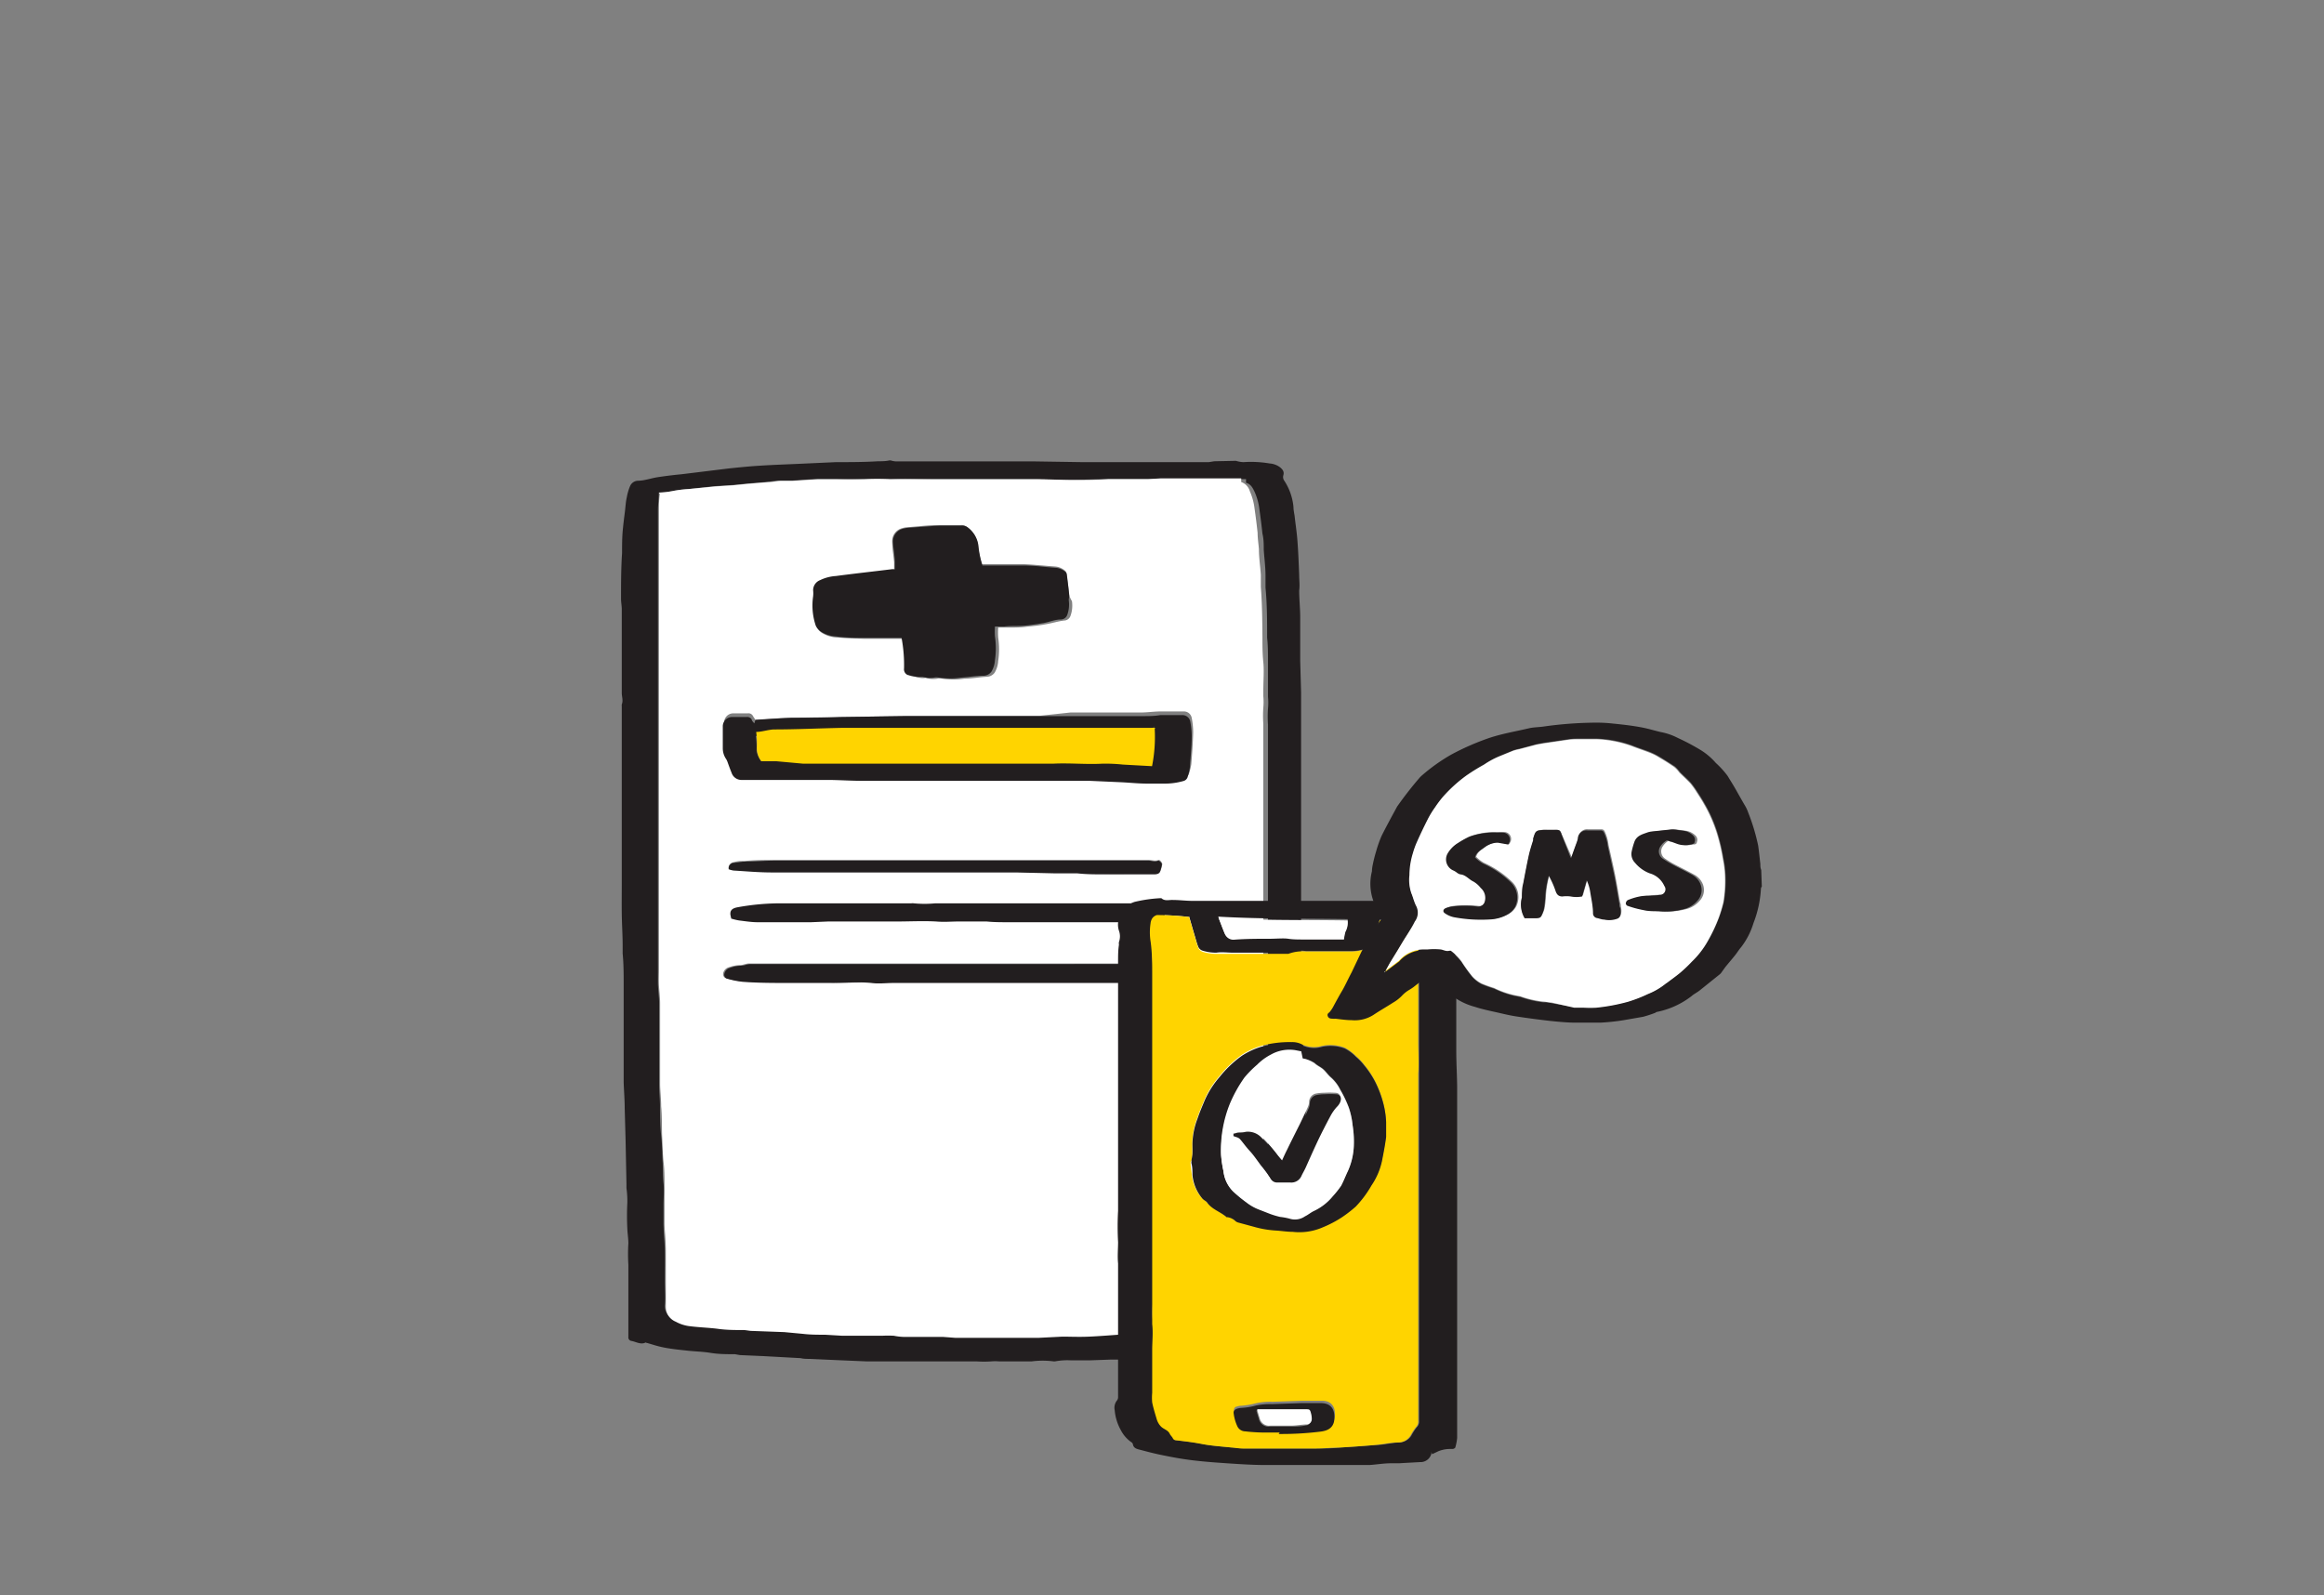 <svg xmlns="http://www.w3.org/2000/svg" viewBox="0 0 158.74 108.96"><rect x="0" y="0" width="158.74" height="108.96" fill="#808080" stroke="none"/><defs><style>.cls-1{fill:none;}.cls-2{fill:#221e1f;}.cls-3{fill:#fff;}.cls-4{fill:#ffd400;}</style></defs><g id="圖層_2" data-name="圖層 2"><g id="圖層_1-2" data-name="圖層 1"><rect class="cls-1" width="158.74" height="108.96"/><path class="cls-2" d="M84.42,31.48a1.89,1.89,0,0,0,.52.09,7.57,7.57,0,0,1,1.78.09,1.34,1.34,0,0,1,.71.26c.18.15.3.3.23.54a.43.43,0,0,0,.07.39,3.92,3.92,0,0,1,.62,1.78c0,.21.05.42.08.63.06.56.15,1.12.19,1.68.06.78.09,1.57.12,2.35,0,.35.05.7,0,1.05,0,.61.07,1.22.07,1.83s0,1.21,0,1.82c0,.38,0,.77,0,1.15l.06,2.14c0,.64,0,1.29,0,1.94s0,1.35,0,2c0,.46,0,.91,0,1.36s0,.64,0,.95,0,.73,0,1.09v1.77c0,.41,0,.81,0,1.22,0,.68,0,1.36,0,2s0,1.09,0,1.63c0,.22,0,.44,0,.66s0,.64,0,1,0,.57,0,.86,0,.29,0,.44l0,2.18c0,.34,0,.67,0,1s0,.94,0,1.4,0,.94,0,1.41L89.18,73c0,.81,0,1.62,0,2.42,0,1,0,1.9,0,2.84,0,.56,0,1.12.05,1.68,0,.27,0,.55,0,.83s0,.57,0,.85c0,.74,0,1.48,0,2.22,0,.56,0,1.11,0,1.67,0,.3,0,.6,0,.89,0,.6.06,1.2,0,1.79a8.51,8.51,0,0,1-.19,2.19c-.08.22-.09.45-.17.67a.74.74,0,0,1-.51.49,2.83,2.83,0,0,1-.92.09,4,4,0,0,0-1,.07l-.73.09c-.55.09-1.1.18-1.66.25-.36.05-.73.07-1.09.11l-.75.1-1.58.23c-.62.09-1.24.18-1.87.25-.33,0-.68,0-1,0s-.83.1-1.25.15c-.23,0-.46,0-.7,0l-1.4.05c-.41,0-.83,0-1.24,0a4.58,4.58,0,0,0-1.11.07h-.09a5.79,5.79,0,0,0-1.5,0c-.39,0-.78,0-1.17,0H68.24a3.17,3.17,0,0,0-.53,0,7.36,7.36,0,0,1-1,0c-.31,0-.63,0-1,0l-1.25,0-2.59,0-1.31,0-1.37,0-1.89-.08-2-.09c-.21,0-.41,0-.61-.05l-2.55-.14-1.6-.07-.34-.06c-.55,0-1.11,0-1.66-.09s-1-.09-1.56-.15-1.07-.11-1.59-.21-.8-.21-1.2-.32c-.05,0-.11-.06-.15,0-.33.11-.62-.09-.93-.14a.24.24,0,0,1-.19-.26c0-.17,0-.34,0-.51,0-.37,0-.75,0-1.12l0-1.56c0-.58,0-1.16,0-1.75a11.85,11.85,0,0,1,0-1.46c0-.34-.06-.68-.07-1a17.61,17.61,0,0,1,0-1.78,6.58,6.58,0,0,0-.06-1c0-.1,0-.19,0-.28l-.06-3-.06-2.17c0-.58-.05-1.17-.07-1.76,0-.37,0-.74,0-1.11s0-.82,0-1.24c0-.62,0-1.25,0-1.88s0-1,0-1.44,0-.66,0-1c0-.71,0-1.43-.07-2.14,0-.18,0-.36,0-.54,0-.72-.05-1.43-.06-2.14s0-1.39,0-2.08c0-.92,0-1.83,0-2.75,0-.57,0-1.14,0-1.71V54.72c0-.31,0-.62,0-.93,0-.51,0-1,0-1.52s0-1.13,0-1.7,0-1,0-1.5c0-.27,0-.55,0-.82a.57.57,0,0,1,0-.13c.11-.26,0-.52,0-.79,0-.72,0-1.45,0-2.17,0-.28,0-.57,0-.86,0-.89,0-1.78,0-2.68,0-.23-.05-.47-.05-.7,0-1.05,0-2.09.07-3.14,0-.53,0-1.06.05-1.58s.09-.81.14-1.21.06-.7.13-1a3.58,3.58,0,0,1,.23-.79.61.61,0,0,1,.52-.36c.46,0,.9-.17,1.35-.24s1.08-.15,1.62-.2L49.79,32c.67-.07,1.35-.14,2-.18.89-.06,1.79-.09,2.68-.13l2.63-.12c1,0,1.92,0,2.88-.06.26,0,.52,0,.78-.06h.07a1.53,1.53,0,0,0,.36.07h2.94c.4,0,.8,0,1.21,0h5.31l3.26.05q1.26,0,2.52,0l2,0,2.14,0,2,0,.37-.06ZM45,33.65c0,.39-.05.75-.06,1.11,0,.94,0,1.89,0,2.83,0,.68,0,1.36,0,2s0,1.58,0,2.37c0,.59,0,1.17,0,1.76s0,1.28,0,1.93,0,1.21,0,1.82c0,.45,0,.89,0,1.34,0,.66,0,1.33,0,2s0,1.12,0,1.68,0,1.33,0,2,0,1.26,0,1.88,0,1.12,0,1.68c0,.18,0,.36,0,.54,0,.33,0,.66,0,1,0,.62,0,1.24,0,1.86s0,1,0,1.56,0,1.29,0,1.94c0,.41,0,.82,0,1.23s0,.67,0,1,.07.85.08,1.27c0,.64,0,1.28,0,1.91,0,1.22,0,2.43,0,3.65,0,.49.05,1,.06,1.46,0,.7,0,1.4.08,2.1s.07,1.17.1,1.75,0,1,.06,1.5,0,1,0,1.47,0,.83,0,1.24c0,.6.07,1.19.09,1.79s0,1.43,0,2.14.06,1.16,0,1.73a1.07,1.07,0,0,0,.68,1,2.59,2.59,0,0,0,.9.3c.65.09,1.31.15,2,.19s1.17,0,1.76.08c.19,0,.38,0,.57.06l2.19.08,1.28.07,1.51.06,1.19.07c.15,0,.3,0,.45,0h2.63a7.24,7.24,0,0,1,.81,0,4,4,0,0,0,.85.08c.5,0,1,0,1.53,0h1l.79.06c.19,0,.39,0,.58,0l3,0,.73,0c.48,0,.95,0,1.43,0l1.59-.08c.6,0,1.21,0,1.81,0s1.43-.09,2.14-.14q.72,0,1.44-.12c.55,0,1.1-.09,1.65-.16s1.07-.14,1.61-.21l1.81-.23L85,90.27c.4-.06.8-.13,1.2-.18s.33,0,.34-.35c0-.91.06-1.82.07-2.73s0-1.75,0-2.62a17.39,17.39,0,0,1,0-1.91,4.45,4.45,0,0,0,0-.73c0-.53,0-1.06,0-1.59s0-.86,0-1.3c0-.6,0-1.21,0-1.81,0-.78,0-1.56,0-2.33,0-.27-.06-.53,0-.79,0-.72,0-1.44,0-2.16s0-1.6,0-2.4c0-.61,0-1.23,0-1.84,0-1,0-1.92,0-2.89s0-2.13,0-3.19c0-.48,0-1,0-1.42,0-.87,0-1.74,0-2.61,0-.5,0-1,0-1.5s0-.81,0-1.21,0-1.05,0-1.57,0-1.26,0-1.89v-1c0-.25,0-.5,0-.75a8.09,8.09,0,0,1,0-1.1,4.28,4.28,0,0,0,0-.8c0-.1,0-.21,0-.32,0-.65,0-1.3,0-2s0-1.15-.06-1.72c0-1.14,0-2.28-.11-3.42,0-.27,0-.55,0-.83,0-.58-.08-1.17-.12-1.75,0-.37,0-.74-.09-1.11q-.09-.84-.21-1.68a4.1,4.1,0,0,0-.32-1.16c-.14-.3-.27-.54-.59-.63,0-.07,0-.14,0-.25l-.85,0c-.58,0-1.17,0-1.75,0l-1.81,0H79.25c-.28,0-.57,0-.86,0-.9,0-1.81,0-2.71,0s-1.61.05-2.41.05-1.61,0-2.42-.05H68.93l-1.57,0-1.31,0-1.76,0h-.47c-1,0-2-.07-3,0-.61,0-1.23,0-1.85,0a14,14,0,0,1-1.83,0c-.44,0-.89,0-1.33,0s-1.15.07-1.72.1c-.28,0-.56,0-.83,0s-.57.06-.86.09l-1.33.11-1,.1-1.24.08L47,33.41a7.87,7.87,0,0,0-1.1.14,5.63,5.63,0,0,1-.92.1"/><path class="cls-3" d="M45,33.65a5.51,5.51,0,0,0,.92-.1,8.07,8.07,0,0,1,1.1-.14l1.84-.18,1.24-.08,1-.1,1.33-.11c.29,0,.57-.07.86-.09l.83,0,1.72-.11c.44,0,.89,0,1.33,0,.61,0,1.23,0,1.83,0a16.37,16.37,0,0,1,1.85,0c1,0,2,0,3,0h.48l1.75,0,1.31,0,1.57,0h1.92c.81,0,1.61.05,2.42.05s1.6,0,2.41-.06h2.71l.86-.05h1.09l1.81,0,1.75,0,.85,0c0,.11,0,.18,0,.25a.93.93,0,0,1,.59.63,4.07,4.07,0,0,1,.32,1.17c.08.55.15,1.11.21,1.67,0,.37.06.74.09,1.11,0,.58.09,1.17.13,1.75,0,.28,0,.56,0,.83.09,1.14.1,2.28.11,3.42,0,.57,0,1.14.06,1.72s0,1.3,0,2c0,.11,0,.22,0,.32a4.28,4.28,0,0,1,0,.8,8.09,8.09,0,0,0,0,1.1c0,.25,0,.5,0,.76v1c0,.63,0,1.26,0,1.89s0,1,0,1.57,0,.8,0,1.21,0,1,0,1.5c0,.87,0,1.74,0,2.61,0,.47,0,.95,0,1.42,0,1.06,0,2.13,0,3.19s0,1.93,0,2.89c0,.61,0,1.23,0,1.84,0,.8,0,1.6,0,2.4s.06,1.44,0,2.16c0,.26,0,.52,0,.79,0,.77,0,1.55,0,2.33,0,.6,0,1.21,0,1.81,0,.44,0,.87,0,1.3s0,1.06,0,1.59a4.45,4.45,0,0,1,0,.73,17.39,17.39,0,0,0,0,1.91c0,.87,0,1.75,0,2.62s-.05,1.82-.08,2.73c0,.32,0,.31-.34.35s-.8.12-1.2.18l-1.65.22-1.81.23c-.54.07-1.07.15-1.61.21s-1.1.11-1.65.16-1,.09-1.44.12c-.71.05-1.43.11-2.14.14s-1.21,0-1.81,0l-1.59.08c-.48,0-1,0-1.43,0l-.73,0-3,0c-.19,0-.39,0-.58,0l-.79-.06h-1c-.51,0-1,0-1.53,0a4,4,0,0,1-.85-.08,7.3,7.3,0,0,0-.81,0H58c-.15,0-.3,0-.45,0l-1.19-.07c-.51,0-1,0-1.51-.06L53.57,91l-2.19-.08c-.19,0-.38-.05-.57-.06-.59,0-1.17,0-1.75-.08s-1.32-.1-2-.19a2.59,2.59,0,0,1-.9-.3,1.08,1.08,0,0,1-.68-1c0-.57,0-1.15,0-1.73s0-1.43,0-2.14-.07-1.19-.09-1.79c0-.41,0-.82,0-1.23s0-1,0-1.48,0-1-.06-1.5-.07-1.16-.1-1.75,0-1.4-.07-2.1c0-.49-.06-1-.07-1.46,0-1.22,0-2.43,0-3.65,0-.63,0-1.27,0-1.91,0-.42-.06-.85-.08-1.27s0-.67,0-1,0-.82,0-1.23c0-.65,0-1.3,0-1.94s0-1,0-1.56,0-1.24,0-1.86c0-.33,0-.66,0-1,0-.17,0-.35,0-.54,0-.56,0-1.12,0-1.68s0-1.25,0-1.88,0-1.33,0-2,0-1.12,0-1.68,0-1.33,0-2c0-.45,0-.89,0-1.34,0-.61,0-1.22,0-1.82s0-1.29,0-1.93,0-1.17,0-1.76c0-.79,0-1.58,0-2.37s0-1.36,0-2c0-.94,0-1.89,0-2.83,0-.36,0-.72.06-1.11m16.16,5.24-.18,0c-1.29.16-2.57.3-3.86.47a2.88,2.88,0,0,0-1.07.28.74.74,0,0,0-.48.69,2,2,0,0,1,0,.42,4.31,4.31,0,0,0,.18,2,1,1,0,0,0,.28.36,2.11,2.11,0,0,0,1.12.34c.61.06,1.23.07,1.85.09l1.58,0,.44,0h.72a10.73,10.73,0,0,1,.16,2.1.42.42,0,0,0,.25.44c.21,0,.43.1.65.13s.25,0,.37,0a1.71,1.71,0,0,0,.78.05.71.71,0,0,1,.32,0,5.23,5.23,0,0,0,1.53,0c.52,0,1-.1,1.56-.13a.68.68,0,0,0,.51-.28,1.73,1.73,0,0,0,.24-.79,5.44,5.44,0,0,0,0-1.61,5.14,5.14,0,0,1,0-.68c.23,0,.43,0,.63,0,.47,0,.94,0,1.4-.07a11.27,11.27,0,0,0,1.3-.17c.39-.07.77-.19,1.17-.24a.47.47,0,0,0,.44-.32,2.08,2.08,0,0,0,.1-1A3,3,0,0,1,73,40.6c0-.48-.11-1-.17-1.45a.23.23,0,0,0-.08-.16,1.17,1.17,0,0,0-.67-.29c-.72-.05-1.45-.13-2.17-.16-.5,0-1,0-1.5,0l-1.34,0a6.31,6.31,0,0,1-.27-1.26A1.82,1.82,0,0,0,66.06,36a.63.63,0,0,0-.45-.13c-.5,0-1,0-1.5,0-.73,0-1.45.1-2.18.15a1.63,1.63,0,0,0-.37.08.9.9,0,0,0-.62.87c0,.48.09,1,.13,1.43,0,.15,0,.29,0,.45M51.6,49.17c-.06-.09-.12-.17-.17-.26a.34.34,0,0,0-.35-.18l-1,0a.63.63,0,0,0-.62.67c0,.49,0,1,0,1.47a1.29,1.29,0,0,0,.24.75,1.56,1.56,0,0,1,.11.26c.08.22.16.44.25.66a.71.71,0,0,0,.67.49c.33,0,.65,0,1,0,.14,0,.29,0,.44,0l1.91,0h2.7c.73,0,1.47.06,2.2.06,1.35,0,2.7,0,4,0,1.18,0,2.35,0,3.53,0,1,0,2,0,3,0,.62,0,1.23,0,1.84,0s1.31,0,2,0c.39,0,.78,0,1.16,0l2.24.1c.56,0,1.13.07,1.7.09.38,0,.76,0,1.14,0a4.56,4.56,0,0,0,1.32-.17.41.41,0,0,0,.32-.31,4.2,4.2,0,0,0,.14-.59c.06-.72.11-1.44.13-2.17a5.31,5.31,0,0,0-.1-1,.54.54,0,0,0-.54-.44H79.27c-.4,0-.81.06-1.21.07-.56,0-1.12,0-1.67,0H73.14L71,48.9H69.11c-.41,0-.83,0-1.24,0-.89,0-1.77,0-2.66,0-1.09,0-2.18,0-3.27,0L57.37,49c-1.09,0-2.18,0-3.28.05-.82,0-1.64.09-2.49.14m29,17.68c0-.16,0-.28,0-.36s.16-.27,0-.38c0-.23-.14-.24-.3-.25s-.59,0-.89-.06l-1.73,0c-.29,0-.58,0-.86,0l-1.72,0H72.75l-3.36,0c-.7,0-1.4,0-2.1,0l-2.63,0H63l-.44,0-1.22,0c-.55,0-1.11,0-1.66,0l-1.39,0-1.12,0-1.18,0c-.34,0-.68,0-1,0h-1c-.52,0-1,0-1.56,0s-.86,0-1.28,0c-.2,0-.4.11-.6.11a2.31,2.31,0,0,0-.74.14.54.54,0,0,0-.42.45.29.29,0,0,0,.14.28,6.08,6.08,0,0,0,1.11.23c1.07.08,2.14.06,3.21.08h.54l1.24,0c.34,0,.68-.06,1,0,.94.06,1.87,0,2.81,0,.5,0,1,0,1.5,0,.89,0,1.77,0,2.66,0,.3,0,.6,0,.89,0,1,0,2,0,3.05,0,.39,0,.79,0,1.18,0s1,0,1.5,0c.29,0,.57,0,.86,0s.62,0,.92,0,.83-.06,1.24,0c.57,0,1.13,0,1.69,0l3.16,0c.57,0,1.15,0,1.72,0a.74.74,0,0,0,.67-.3M49.94,62.67a4.27,4.27,0,0,0,.54.13c.42.05.85.08,1.27.12.24,0,.47,0,.71,0l1.67,0H55.4l1.17,0h.68c.72,0,1.45,0,2.18,0l1.82,0c.9,0,1.79,0,2.69,0,.51,0,1,0,1.55,0h1.89c.5,0,1,.05,1.5.05s1,0,1.53,0l1.92,0,2.07,0h1.09c.67,0,1.34,0,2,0a7.54,7.54,0,0,0,1.71-.13.48.48,0,0,0,.37-.39.88.88,0,0,0,0-.16.39.39,0,0,0-.36-.51c-.23,0-.47,0-.7,0H74.41c-.72,0-1.44,0-2.17,0l-1.45,0H68.38l-1.53,0H65.09c-.4,0-.8,0-1.21,0a8.66,8.66,0,0,1-1.44,0,.62.62,0,0,0-.19,0l-1.37,0c-.29,0-.57,0-.85,0l-1.92,0H55.59c-.67,0-1.34,0-2,0a16.44,16.44,0,0,0-3.21.27c-.42.08-.57.28-.43.69m-.17-3.4a1.56,1.56,0,0,0,.34.09c.86,0,1.73.12,2.59.13,1.06,0,2.12,0,3.17,0h5.07l3.21,0h5.26l2.59.06h1.57c.64,0,1.28.06,1.92.07s1.41,0,2.12,0h1.22c.16,0,.34,0,.42-.18a2.42,2.42,0,0,0,.13-.48c0-.1-.17-.31-.25-.28-.24.09-.44,0-.66,0l-3,0-1.5,0-2.31,0-1.92,0-4.21,0-3.3,0H56.65c-1.23,0-2.46,0-3.69,0-.72,0-1.43,0-2.15.07-.23,0-.46,0-.69.08a.39.39,0,0,0-.35.33"/><path class="cls-2" d="M61.12,38.89c0-.15,0-.3,0-.45,0-.48-.1-.95-.13-1.43a.9.9,0,0,1,.62-.87,2.45,2.45,0,0,1,.37-.08c.73-.05,1.45-.11,2.18-.15.5,0,1,0,1.5,0a.63.63,0,0,1,.45.13,1.82,1.82,0,0,1,.73,1.33,6.31,6.31,0,0,0,.27,1.26l1.34,0c.5,0,1,0,1.5,0,.72,0,1.45.11,2.17.16a1.17,1.17,0,0,1,.67.29.23.23,0,0,1,.08.16c.06.48.12,1,.17,1.45A3,3,0,0,0,73,41a2.08,2.08,0,0,1-.1,1,.47.47,0,0,1-.44.32c-.4,0-.78.17-1.18.24s-.85.14-1.29.18-.93,0-1.4.06c-.2,0-.4,0-.63,0a5.14,5.14,0,0,0,0,.68,5.44,5.44,0,0,1,0,1.61,1.73,1.73,0,0,1-.24.79.68.68,0,0,1-.51.28c-.52,0-1,.09-1.56.13a5.23,5.23,0,0,1-1.53,0,.71.71,0,0,0-.32,0,1.71,1.71,0,0,1-.78-.05c-.12,0-.25,0-.37,0s-.44-.08-.65-.13a.42.42,0,0,1-.25-.44,10,10,0,0,0-.17-2.1H61l-.44,0-1.58,0c-.62,0-1.24,0-1.85-.09A2.11,2.11,0,0,1,56,43.1a1,1,0,0,1-.28-.36,4.31,4.31,0,0,1-.18-2,2,2,0,0,0,0-.42.74.74,0,0,1,.48-.69,2.88,2.88,0,0,1,1.07-.28c1.29-.17,2.57-.31,3.86-.47l.18,0"/><path class="cls-2" d="M51.6,49.17c.85-.05,1.67-.11,2.49-.14,1.1,0,2.19,0,3.28-.05l4.57-.06c1.09,0,2.18,0,3.27,0l2.66,0c.41,0,.82,0,1.24,0H71l2.12,0h3.25c.55,0,1.11,0,1.67,0,.4,0,.81,0,1.21-.07h1.51a.54.54,0,0,1,.54.44,5.31,5.31,0,0,1,.1,1c0,.73-.08,1.45-.13,2.17a4.2,4.2,0,0,1-.14.59.41.41,0,0,1-.32.31,4.56,4.56,0,0,1-1.32.17c-.38,0-.77,0-1.14,0-.57,0-1.14-.06-1.7-.09l-2.24-.1c-.39,0-.77,0-1.16,0-.65,0-1.31,0-2,0l-1.84,0c-1,0-2,0-3,0-1.18,0-2.35,0-3.53,0-1.34,0-2.69,0-4,0-.73,0-1.47-.05-2.2-.06H54l-1.91,0c-.15,0-.3,0-.45,0-.32,0-.65,0-1,0a.71.71,0,0,1-.67-.49c-.09-.22-.17-.44-.25-.66a1.56,1.56,0,0,0-.11-.26,1.29,1.29,0,0,1-.24-.75c0-.49,0-1,0-1.47a.64.64,0,0,1,.63-.67l1,0a.35.35,0,0,1,.35.18c0,.09.11.17.17.26m27.27.58a2,2,0,0,0-.29,0c-.93,0-1.86,0-2.79,0l-2.43,0c-.66,0-1.32,0-2,0s-1.51,0-2.27,0H66.29l-3.34,0H59l-1.43,0c-1.58,0-3.16.06-4.74.11-.41,0-.81.12-1.2.17a5.71,5.71,0,0,1,.05,1A1.51,1.51,0,0,0,52,52H53l1.89,0,1.56,0,2,0H60l3.72,0c1,0,2,0,3,0l2.07,0c.34,0,.68,0,1,0,.69,0,1.38.07,2.07,0,1.12,0,2.24.08,3.36,0a11.09,11.09,0,0,1,1.41.06l2,.11a10.25,10.25,0,0,0,.18-2.59"/><path class="cls-2" d="M80.56,66.85a.73.73,0,0,1-.67.3c-.57,0-1.15,0-1.72,0l-3.16,0c-.56,0-1.12,0-1.69,0-.41,0-.82,0-1.24,0s-.61,0-.92,0-.57,0-.86,0c-.5,0-1,0-1.5,0s-.79,0-1.18,0c-1,0-2,0-3.05,0-.29,0-.59,0-.89,0-.89,0-1.77,0-2.66,0-.5,0-1,.07-1.5,0-.94-.09-1.87,0-2.81,0-.34,0-.68,0-1,0l-1.24,0h-.54c-1.07,0-2.14,0-3.21-.08a6.08,6.08,0,0,1-1.11-.23.29.29,0,0,1-.14-.28.54.54,0,0,1,.42-.45,2.31,2.31,0,0,1,.74-.14c.2,0,.4-.1.6-.11.42,0,.85,0,1.28,0s1,0,1.56,0h1c.34,0,.68,0,1,0l1.18,0,1.12,0,1.39,0c.55,0,1.11,0,1.66,0l1.22,0,.44,0h1.62l2.63,0c.7,0,1.4,0,2.1,0l3.36,0H75l1.72,0c.28,0,.57,0,.86,0l1.73,0c.3,0,.59,0,.89.06s.32,0,.3.25c.21.11.15.23,0,.38s0,.2,0,.36"/><path class="cls-2" d="M49.94,62.67c-.14-.41,0-.61.43-.69a16.44,16.44,0,0,1,3.21-.27c.67,0,1.34,0,2,0h2.52l1.92,0c.28,0,.56,0,.85,0l1.37,0a.62.62,0,0,1,.19,0,7.7,7.7,0,0,0,1.44,0c.41,0,.81,0,1.21,0h1.76l1.53,0h.48l1.17,0h.76l1.45,0,2.17,0h4.13c.23,0,.47,0,.7,0a.39.39,0,0,1,.36.51.88.88,0,0,1,0,.16.48.48,0,0,1-.37.39A7.54,7.54,0,0,1,77.5,63c-.67,0-1.34,0-2,0h-1.1l-2.06,0-1.92,0c-.51,0-1,0-1.53,0s-1,0-1.5-.05H65.49c-.51,0-1,.05-1.55,0-.9-.05-1.79,0-2.69,0l-1.83,0-2.17,0h-.68L55.4,63H54.13l-1.67,0c-.24,0-.47,0-.71,0-.42,0-.85-.07-1.27-.12a4.27,4.27,0,0,1-.54-.13"/><path class="cls-2" d="M49.77,59.27a.39.39,0,0,1,.35-.33c.23,0,.46-.07.69-.08.72,0,1.43-.07,2.15-.07,1.23,0,2.46,0,3.69,0h5.56l3.3,0,4.21,0,1.92,0,2.31,0,1.5,0,3,0c.22,0,.42.13.66,0,.08,0,.27.18.25.28a2.42,2.42,0,0,1-.13.48c-.08.17-.26.18-.42.18H77.61c-.71,0-1.41,0-2.12,0s-1.28,0-1.92-.07H72l-2.59-.06H64.15l-3.21,0H55.87c-1,0-2.11,0-3.17,0-.86,0-1.73-.08-2.59-.13a1.56,1.56,0,0,1-.34-.09"/><path class="cls-4" d="M78.87,49.75a10.25,10.25,0,0,1-.18,2.59l-2-.11a11.09,11.09,0,0,0-1.41-.06c-1.12.06-2.24-.06-3.36,0-.69,0-1.38,0-2.07,0-.35,0-.69,0-1,0l-2.07,0c-1,0-2,0-3,0l-3.72,0H58.43l-2,0-1.56,0L53,52H52A1.51,1.51,0,0,1,51.7,51a5.71,5.71,0,0,0-.05-1c.39,0,.79-.15,1.2-.17,1.58,0,3.16-.08,4.74-.11l1.43,0H63l3.34,0h2.82c.76,0,1.52,0,2.27,0s1.32,0,2,0l2.43,0c.93,0,1.86,0,2.79,0a2,2,0,0,1,.29,0"/><path class="cls-2" d="M97.77,99.19l0,.11a.76.76,0,0,1-.78.58l-1.43.08c-.18,0-.36,0-.54,0-.5,0-1,.09-1.49.12l-1.43,0c-.18,0-.36,0-.54,0l-1.46,0c-.66,0-1.32,0-2,0-.38,0-.76,0-1.15,0-.16,0-.32,0-.48,0-.89,0-1.79-.06-2.68-.12s-1.54-.11-2.3-.2-1.39-.21-2.08-.35-1.1-.26-1.65-.4c-.18-.05-.35-.13-.38-.36a.22.22,0,0,0-.09-.12,2.24,2.24,0,0,1-.73-.83,3.32,3.32,0,0,1-.42-1.36.8.8,0,0,1,.17-.69.37.37,0,0,0,.06-.21V93.11c0-.45,0-.91,0-1.36s0-.7,0-1V89.52c0-.4,0-.81,0-1.21,0-.67,0-1.35,0-2-.05-.49,0-1,0-1.46a18.92,18.92,0,0,1,0-2.13c0-.57,0-1.15,0-1.72,0-.36,0-.72,0-1.07,0-.67,0-1.34,0-2,0-.29,0-.57,0-.86,0-1,0-1.93,0-2.9s0-1.66,0-2.48c0-.52,0-1,0-1.54s0-1.27,0-1.91c0-.86,0-1.72,0-2.58,0-.37,0-.75.06-1.12a.63.63,0,0,1,0-.19,1.13,1.13,0,0,0,0-.77,1.31,1.31,0,0,1,.17-1.16l.14-.25a1.48,1.48,0,0,1,.76-.56,9.79,9.79,0,0,1,1.71-.25s.1,0,.12,0c.24.22.53.1.8.12.43,0,.87.06,1.31.06s.88,0,1.33,0l2.45,0c.29,0,.58,0,.87,0l1.72,0,.69,0h3.29l.93,0,1.45,0c.56,0,1.11,0,1.66,0s.87,0,1.3.08a.39.39,0,0,1,.26.11,1.76,1.76,0,0,0,.72.45,1.24,1.24,0,0,1,.23.17l.76.71a.91.91,0,0,1,.3.9,4.67,4.67,0,0,0,0,1c0,.57.06,1.13.07,1.7s0,1.2,0,1.81c0,1.09,0,2.19,0,3.29,0,.82.05,1.64.06,2.46,0,.28,0,.57,0,.86,0,.59,0,1.18,0,1.78s0,1,0,1.54,0,1,0,1.53,0,.93,0,1.39,0,.63,0,1,0,.93,0,1.39c0,.18,0,.36,0,.54,0,.54,0,1.08,0,1.62,0,.16,0,.32,0,.48,0,.54,0,1.08,0,1.62s0,1.23,0,1.84,0,1.15,0,1.73v3.92c0,.67,0,1.35,0,2,0,.25,0,.51,0,.77a3.5,3.5,0,0,1-.12.63c0,.05-.1.11-.16.12-.23,0-.46,0-.69.06a1.69,1.69,0,0,0-.36.12l-.38.18M81.22,62.64a19.2,19.2,0,0,0-2.14-.13.59.59,0,0,0-.32.23.76.76,0,0,0-.11.33,4,4,0,0,0,0,1.24c.08.77.08,1.55.11,2.32,0,.22,0,.44,0,.66,0,.47,0,.94,0,1.41s0,.76,0,1.14c0,.61,0,1.23,0,1.84s0,1.07,0,1.61v1.54c0,.65,0,1.3,0,2s0,1.45,0,2.17,0,1.39,0,2.08c0,.42,0,.84,0,1.25,0,.8,0,1.6,0,2.41,0,.41,0,.83,0,1.24,0,.72,0,1.45,0,2.17s-.08,1.54,0,2.3c0,.59,0,1.17,0,1.75s0,1,0,1.54,0,.94,0,1.41a3.61,3.61,0,0,0,0,.66c.08.39.2.77.31,1.14a1.21,1.21,0,0,0,.3.51c.19.18.47.23.59.49,0,.1.14.18.2.28a.24.24,0,0,0,.23.16c.58.07,1.17.13,1.74.25s1.3.17,2,.24c.27,0,.53.07.8.07l2.54,0h2.5c.5,0,1,0,1.51-.06q1.26-.08,2.52-.18c.52,0,1-.15,1.56-.17a1,1,0,0,0,.84-.47,3.72,3.72,0,0,1,.37-.57.53.53,0,0,0,.16-.42c0-.39,0-.77,0-1.15s0-.79,0-1.18c0-.94,0-1.88,0-2.81,0-.57,0-1.14,0-1.71,0-.81,0-1.62,0-2.43V85.58c0-.59,0-1.19,0-1.78,0-.19,0-.38,0-.57,0-.7,0-1.4,0-2.1s0-1.49,0-2.24,0-1.48,0-2.23,0-1.41,0-2.12c0-.41,0-.83,0-1.24,0-.72,0-1.44,0-2.16,0-.48,0-1,0-1.43v-2c0-.41,0-.83-.06-1.25,0-.2,0-.4,0-.6,0-.55,0-1.11,0-1.66a.52.52,0,0,0-.16-.47l-.1-.08a5.49,5.49,0,0,0-.86-.64c-.12-.07-.23-.19-.38-.19l-1.13,0-.13.41a2.24,2.24,0,0,0-.21.73.82.82,0,0,1-.62.85,3.26,3.26,0,0,1-1,.16c-.36,0-.71,0-1.06,0-.67,0-1.35,0-2,0a2.74,2.74,0,0,0-1.24.11h-.13l-1,0-2.62,0c-.38,0-.77-.06-1.15,0a3.08,3.08,0,0,1-.91-.13.48.48,0,0,1-.34-.31c-.08-.21-.14-.43-.2-.64-.14-.46-.27-.92-.42-1.44m2,.07c.16.4.28.74.42,1.07a.63.63,0,0,0,.68.4c.8,0,1.6-.05,2.4-.06.42,0,.84,0,1.26,0s.68.05,1,.05H91.8a3.21,3.21,0,0,1,.1-.52,1.31,1.31,0,0,0,.15-.78c-2.9-.05-5.81,0-8.8-.17"/><path class="cls-4" d="M81.22,62.64c.15.52.29,1,.42,1.44.06.21.12.43.2.64a.51.51,0,0,0,.34.31,3.08,3.08,0,0,0,.91.13c.38,0,.77,0,1.15,0l2.62,0,1,0H88A2.74,2.74,0,0,1,89.21,65c.67,0,1.35,0,2,0,.35,0,.7,0,1.06,0a3.26,3.26,0,0,0,1-.16A.82.82,0,0,0,93.9,64a2.51,2.51,0,0,1,.21-.73l.13-.41,1.13,0c.15,0,.26.12.38.19a5.49,5.49,0,0,1,.86.64l.1.08a.5.5,0,0,1,.16.47c0,.55,0,1.11,0,1.66,0,.2,0,.4,0,.6,0,.42,0,.84,0,1.25v2c0,.48,0,1,0,1.43,0,.72.06,1.44,0,2.16,0,.41,0,.83,0,1.24,0,.71,0,1.42,0,2.12s0,1.49,0,2.23,0,1.49,0,2.24,0,1.4,0,2.1c0,.19,0,.38,0,.57,0,.59,0,1.19,0,1.78V87.8c0,.81,0,1.62,0,2.43,0,.57,0,1.14,0,1.71,0,.93,0,1.87,0,2.81,0,.39,0,.78,0,1.18s0,.76,0,1.15a.53.53,0,0,1-.16.42,3.72,3.72,0,0,0-.37.57,1,1,0,0,1-.84.47c-.52,0-1,.12-1.56.17q-1.26.11-2.52.18c-.5,0-1,.06-1.51.06h-2.5l-2.54,0c-.27,0-.53-.05-.8-.07-.66-.07-1.31-.11-2-.24s-1.16-.18-1.74-.25a.24.24,0,0,1-.23-.16c-.06-.1-.15-.18-.2-.28-.12-.26-.4-.31-.59-.49a1.21,1.21,0,0,1-.3-.51c-.11-.37-.23-.75-.31-1.14a3.61,3.61,0,0,1,0-.66c0-.47,0-.94,0-1.41s0-1,0-1.54.07-1.16,0-1.75c0-.76,0-1.53,0-2.3s0-1.45,0-2.17c0-.41,0-.83,0-1.24,0-.81,0-1.61,0-2.41,0-.41,0-.83,0-1.25,0-.69,0-1.38,0-2.08s0-1.44,0-2.17,0-1.3,0-2V73.29c0-.54,0-1.07,0-1.61l0-1.84c0-.38,0-.76,0-1.14s0-.94,0-1.41c0-.22,0-.44,0-.66,0-.77,0-1.55-.11-2.32a4,4,0,0,1,0-1.24.76.76,0,0,1,.11-.33.59.59,0,0,1,.32-.23,19.2,19.2,0,0,1,2.14.13m.16,16.73c0,.29.05.56.08.82a2.9,2.9,0,0,0,.67,1.62c.09.11.24.17.33.28.35.46.92.62,1.33,1l.06,0a1,1,0,0,1,.56.28.6.6,0,0,0,.23.1l1,.27A6.86,6.86,0,0,0,87.1,84c.39,0,.79,0,1.18.09a4,4,0,0,0,2.09-.32,7.59,7.59,0,0,0,1.29-.68,9.23,9.23,0,0,0,.93-.72,7.63,7.63,0,0,0,1.08-1.44,4.83,4.83,0,0,0,.71-1.65c.11-.56.22-1.12.29-1.68,0-.31,0-.63,0-1a6.2,6.2,0,0,0-.25-1.48,7.28,7.28,0,0,0-.5-1.27,6.29,6.29,0,0,0-.76-1.14,3.71,3.71,0,0,0-.55-.57,3.15,3.15,0,0,0-.76-.57,2.77,2.77,0,0,0-1.59-.11,1.89,1.89,0,0,1-1.34-.12,1.41,1.41,0,0,0-.68-.15,7.34,7.34,0,0,0-2.18.28,5.23,5.23,0,0,0-1.24.59,7.67,7.67,0,0,0-1.54,1.47,6.22,6.22,0,0,0-1,1.57c-.17.41-.35.82-.49,1.24a5.07,5.07,0,0,0-.35,1.72c0,.23,0,.47,0,.7s0,.38-.07.55m6,18.49v0l.16,0a21.78,21.78,0,0,0,2.68-.16c.42,0,.83-.19.94-.69.13-.65-.07-1.29-.9-1.26l-1.35,0-2,.07a4.55,4.55,0,0,0-1.11.1,5.35,5.35,0,0,1-1,.17.85.85,0,0,0-.31.06c-.1,0-.21.11-.19.26a2.94,2.94,0,0,0,.25.91.6.6,0,0,0,.54.36,12.09,12.09,0,0,0,1.21.08c.38,0,.77,0,1.15,0"/><path class="cls-3" d="M83.25,62.71c3,.18,5.9.12,8.8.17a1.31,1.31,0,0,1-.15.78,3.21,3.21,0,0,0-.1.52H89c-.34,0-.68,0-1-.05s-.84,0-1.26,0c-.8,0-1.6,0-2.4.06a.63.63,0,0,1-.68-.4c-.14-.33-.26-.67-.42-1.07"/><path class="cls-2" d="M81.38,79.37c0-.17.06-.36.07-.55s0-.47,0-.7a5.07,5.07,0,0,1,.35-1.72c.14-.42.32-.83.49-1.24a6.22,6.22,0,0,1,1-1.57,7.67,7.67,0,0,1,1.54-1.47,5.23,5.23,0,0,1,1.24-.59,7.34,7.34,0,0,1,2.18-.28,1.41,1.41,0,0,1,.68.15,1.89,1.89,0,0,0,1.34.12,2.77,2.77,0,0,1,1.59.11,2.91,2.91,0,0,1,.76.57,3.71,3.71,0,0,1,.55.57,6.29,6.29,0,0,1,.76,1.14,7.28,7.28,0,0,1,.5,1.27,6.2,6.2,0,0,1,.25,1.48c0,.32,0,.64,0,1-.07.56-.18,1.12-.29,1.68a4.7,4.7,0,0,1-.71,1.64,7.39,7.39,0,0,1-1.08,1.45,9.23,9.23,0,0,1-.93.72,7.59,7.59,0,0,1-1.29.68,4,4,0,0,1-2.09.32c-.39,0-.79-.07-1.18-.09a6.86,6.86,0,0,1-1.48-.26l-1-.27a.6.6,0,0,1-.23-.1,1,1,0,0,0-.56-.28l-.06,0c-.41-.37-1-.53-1.33-1-.08-.11-.24-.17-.33-.28a2.9,2.9,0,0,1-.67-1.62c0-.26,0-.53-.08-.82m7.5-7.57-.35-.06a2.57,2.57,0,0,0-1.67.3,3.74,3.74,0,0,0-.94.69,7.22,7.22,0,0,0-.87.88,10,10,0,0,0-1,1.8,8.44,8.44,0,0,0-.63,3.44A7.73,7.73,0,0,0,83.57,80a2.27,2.27,0,0,0,.65,1.35,9.29,9.29,0,0,0,.91.75,3.29,3.29,0,0,0,.81.47l.83.32a5,5,0,0,0,.66.2,4.4,4.4,0,0,1,.65.12,1.2,1.2,0,0,0,1.06-.16c.21-.1.39-.26.6-.36a3.68,3.68,0,0,0,1.29-1,6.63,6.63,0,0,0,.58-.73c.18-.3.3-.63.46-1a4.64,4.64,0,0,0,.4-1.67,7,7,0,0,0-.08-1.44,5.43,5.43,0,0,0-.26-1.21,8.17,8.17,0,0,0-.59-1.23,2.69,2.69,0,0,0-.63-.83c-.19-.16-.33-.39-.52-.55s-.41-.25-.6-.43A2.35,2.35,0,0,0,89,72.3c0-.12-.06-.3-.1-.5"/><path class="cls-2" d="M87.41,97.86c-.38,0-.77,0-1.15,0a12.09,12.09,0,0,1-1.21-.08.6.6,0,0,1-.54-.36,2.94,2.94,0,0,1-.25-.91c0-.15.09-.21.19-.26a1.16,1.16,0,0,1,.31-.07,4.68,4.68,0,0,0,1-.16,4.55,4.55,0,0,1,1.11-.1l2-.07,1.35,0c.83,0,1,.61.9,1.26-.11.5-.52.64-.94.69a21.78,21.78,0,0,1-2.68.16l-.16,0v0m-1.52-1.59c.06.2.11.38.17.56a.66.66,0,0,0,.74.52c.49,0,1,0,1.48,0,.33,0,.66,0,1-.08a.37.37,0,0,0,.34-.39,1.39,1.39,0,0,0-.06-.4c-.06-.21-.12-.25-.34-.25H86.09l-.2,0"/><path class="cls-3" d="M88.88,71.81l.1.49a2.35,2.35,0,0,1,.81.34c.19.18.42.26.6.43s.33.39.52.55a2.69,2.69,0,0,1,.63.83,7.73,7.73,0,0,1,.59,1.23,5.43,5.43,0,0,1,.26,1.21,7,7,0,0,1,.08,1.44,4.64,4.64,0,0,1-.4,1.67c-.16.32-.28.65-.46,1a6.63,6.63,0,0,1-.58.73,3.68,3.68,0,0,1-1.29,1c-.21.1-.39.26-.6.36a1.2,1.2,0,0,1-1.06.16,4.4,4.4,0,0,0-.65-.12,5.67,5.67,0,0,1-.67-.2l-.82-.32a3.29,3.29,0,0,1-.81-.47,9.29,9.29,0,0,1-.91-.75A2.27,2.27,0,0,1,83.57,80a7.73,7.73,0,0,1-.17-1.16A8.44,8.44,0,0,1,84,75.41a9.38,9.38,0,0,1,1-1.8,7.22,7.22,0,0,1,.87-.88,3.74,3.74,0,0,1,.94-.69,2.57,2.57,0,0,1,1.67-.3l.35.07m-4.63,5.63v.07l.2.07a.56.56,0,0,1,.24.13c.23.26.46.53.67.81s.51.7.77,1a8.19,8.19,0,0,1,.66.89.48.48,0,0,0,.45.27l.89,0a.75.75,0,0,0,.77-.46c.09-.19.2-.37.29-.57.25-.56.49-1.13.76-1.68s.6-1.22.92-1.82a3.09,3.09,0,0,1,.44-.63,1,1,0,0,0,.24-.35c.11-.3,0-.52-.32-.52a5.77,5.77,0,0,0-.72,0,3,3,0,0,0-.6.06.58.58,0,0,0-.44.58,1,1,0,0,1-.09.34c-.17.38-.35.75-.53,1.13-.3.6-.6,1.19-.89,1.79-.12.23-.22.46-.34.72-.12-.14-.22-.25-.31-.37a11.66,11.66,0,0,0-1.14-1.3,1.26,1.26,0,0,0-1.09-.4c-.17,0-.34,0-.51.05s-.21,0-.32.07"/><path class="cls-3" d="M85.89,96.27l.2,0H89.2c.22,0,.28,0,.34.25a1.39,1.39,0,0,1,.06.4.37.37,0,0,1-.34.39c-.32,0-.65.07-1,.08-.5,0-1,0-1.48,0a.66.66,0,0,1-.74-.52c-.06-.18-.11-.36-.17-.56"/><path class="cls-2" d="M84.25,77.44c.11,0,.21-.06.32-.07s.34,0,.51-.05a1.26,1.26,0,0,1,1.09.4A11.66,11.66,0,0,1,87.31,79c.09.12.19.23.31.37.12-.26.22-.49.34-.72.29-.6.59-1.19.89-1.79.18-.38.36-.75.53-1.13a1,1,0,0,0,.09-.34.58.58,0,0,1,.44-.58,3,3,0,0,1,.6-.06,5.77,5.77,0,0,1,.72,0c.31,0,.43.22.32.52a1,1,0,0,1-.24.35,3.09,3.09,0,0,0-.44.63c-.32.6-.63,1.2-.92,1.82s-.51,1.12-.76,1.68c-.09.2-.2.38-.29.57a.75.75,0,0,1-.77.46l-.89,0a.48.48,0,0,1-.45-.27,8.19,8.19,0,0,0-.66-.89c-.26-.35-.5-.71-.77-1s-.44-.55-.67-.81a.56.56,0,0,0-.24-.13l-.2-.07v-.07"/><path class="cls-2" d="M120.34,60.56a.35.35,0,0,0-.06.14,7.61,7.61,0,0,1-.51,2.36,5.1,5.1,0,0,1-.84,1.64c-.14.16-.25.34-.38.51s-.47.57-.7.85l-.28.39a.73.73,0,0,1-.08.09l-1.37,1.1c-.18.15-.4.25-.57.4a5.69,5.69,0,0,1-2.34,1.08c-.07,0-.12.06-.18.08a8.27,8.27,0,0,1-.8.26l-1.32.23a14.47,14.47,0,0,1-1.6.17c-.56,0-1.13,0-1.69,0s-1.17-.06-1.76-.12c-.77-.09-1.55-.19-2.32-.31-.39-.06-.77-.15-1.16-.24s-1.1-.23-1.64-.41a4.52,4.52,0,0,1-1.6-.79,8.18,8.18,0,0,1-.9-1c-.15-.18-.29-.37-.43-.56l-1.26,1a4,4,0,0,1-.34.22,2.17,2.17,0,0,0-.44.36,2.73,2.73,0,0,1-.63.49c-.43.28-.88.53-1.31.82a2.37,2.37,0,0,1-1.51.37c-.38,0-.75-.06-1.12-.1a.44.44,0,0,1-.16,0c-.12,0-.29,0-.35-.18s.09-.21.16-.31a2.39,2.39,0,0,0,.27-.43c.19-.35.38-.7.56-1s.42-.83.64-1.24L93,65c.28-.5.56-1,.86-1.49s.46-.66.71-1c-.45-.16-.56-.56-.75-.93a3.46,3.46,0,0,1-.11-2.06,2.42,2.42,0,0,1,.06-.47c.06-.29.13-.58.22-.87a8.13,8.13,0,0,1,.38-1.08c.33-.66.69-1.32,1.06-2a25.12,25.12,0,0,1,1.56-2l.07-.07a12.35,12.35,0,0,1,2.1-1.5,17.51,17.51,0,0,1,2.51-1.1c.91-.31,1.84-.46,2.77-.68.35-.08.72-.07,1.08-.13a26,26,0,0,1,3.19-.25,10.33,10.33,0,0,1,1.47.06c.61.06,1.23.13,1.84.24s.94.23,1.42.34a4.19,4.19,0,0,1,1.16.4,15.26,15.26,0,0,1,1.6.85,4.55,4.55,0,0,1,1,.86A6.06,6.06,0,0,1,118,53c.2.33.41.66.6,1s.39.69.57,1a2.35,2.35,0,0,1,.23.48,13.93,13.93,0,0,1,.69,2.28c.06.42.1.84.15,1.26,0,.14,0,.27.06.41ZM94.57,66.43l0,0,1-.75.06-.07a2.24,2.24,0,0,1,1.57-.7c.1,0,.21,0,.31,0a4.64,4.64,0,0,1,.91,0c.19,0,.37.15.58.09,0,0,.08,0,.11,0a3.6,3.6,0,0,1,.73.73,10.92,10.92,0,0,0,.72,1,2.22,2.22,0,0,0,.64.5,8.82,8.82,0,0,0,.86.31,6.21,6.21,0,0,0,1.39.49l.41.08a6.85,6.85,0,0,0,1.55.36c.2,0,.4,0,.6.07l1.56.26a5,5,0,0,0,.67,0,7.48,7.48,0,0,0,.82,0,13.25,13.25,0,0,0,2.16-.4,9.46,9.46,0,0,0,1.37-.53,4.64,4.64,0,0,0,1.18-.68s.09-.06.13-.09c.29-.22.6-.44.88-.67a9.82,9.82,0,0,0,.81-.77,6,6,0,0,0,1.09-1.41,11,11,0,0,0,.75-1.59,9.93,9.93,0,0,0,.32-1.06,8.75,8.75,0,0,0,.11-1.84,7,7,0,0,0-.14-1.11,13.22,13.22,0,0,0-.41-1.76,9.64,9.64,0,0,0-.88-2c-.16-.29-.34-.56-.52-.84a5.66,5.66,0,0,0-.4-.56c-.23-.25-.49-.48-.73-.72,0,0-.06-.08-.1-.12a1.92,1.92,0,0,0-.28-.29c-.28-.19-.57-.37-.86-.55s-.5-.29-.77-.41-.85-.3-1.27-.47a7.93,7.93,0,0,0-2.41-.47c-.47,0-.94,0-1.41,0a4.18,4.18,0,0,0-.61.05l-1.64.24-.44.08-1.17.31a3.39,3.39,0,0,0-.43.11l-1,.41a5.83,5.83,0,0,0-1,.55,13.57,13.57,0,0,0-1.21.75,9.82,9.82,0,0,0-1.57,1.45,7.74,7.74,0,0,0-.55.73,6.45,6.45,0,0,0-.46.74c-.27.53-.53,1.07-.77,1.61a5.46,5.46,0,0,0-.28.77,5.19,5.19,0,0,0-.24,1.52A2.8,2.8,0,0,0,96.41,61c.12.28.18.59.32.85A1,1,0,0,1,96.64,63c-.23.47-.53.9-.8,1.34l-.39.65-.51.83c-.12.22-.24.44-.37.66"/><path class="cls-3" d="M94.57,66.43c.13-.22.25-.44.37-.66l.51-.83.39-.65c.27-.44.57-.87.8-1.34a1,1,0,0,0,.09-1.06c-.14-.26-.2-.57-.32-.85a2.8,2.8,0,0,1-.14-1.25,5.19,5.19,0,0,1,.24-1.52,5.46,5.46,0,0,1,.28-.77c.24-.54.5-1.08.77-1.61a6.45,6.45,0,0,1,.46-.74,7.74,7.74,0,0,1,.55-.73A9.82,9.82,0,0,1,100.14,53a13.57,13.57,0,0,1,1.21-.75,5.83,5.83,0,0,1,1-.55l1-.41a3.39,3.39,0,0,1,.43-.11l1.17-.31.44-.08,1.64-.24a4.3,4.3,0,0,1,.61-.05c.47,0,.94,0,1.41,0a7.93,7.93,0,0,1,2.41.47c.42.17.85.3,1.27.47s.52.27.77.41.58.36.86.55a1.92,1.92,0,0,1,.28.29s.06.09.1.12c.24.24.5.47.73.72a5.66,5.66,0,0,1,.4.56c.18.28.36.55.52.84a9.64,9.64,0,0,1,.88,2,13.22,13.22,0,0,1,.41,1.76,7,7,0,0,1,.14,1.11,8.75,8.75,0,0,1-.11,1.84,9.93,9.93,0,0,1-.32,1.06,11,11,0,0,1-.75,1.59,6,6,0,0,1-1.09,1.41,9.82,9.82,0,0,1-.81.77c-.28.23-.59.45-.88.67a1,1,0,0,0-.13.09,4.64,4.64,0,0,1-1.18.68,9.46,9.46,0,0,1-1.37.53,13.13,13.13,0,0,1-2.15.4,7.66,7.66,0,0,1-.83,0c-.22,0-.45,0-.67,0L106,68.49c-.2,0-.4-.06-.6-.07a6.85,6.85,0,0,1-1.55-.36l-.41-.08a6.21,6.21,0,0,1-1.39-.49,8.82,8.82,0,0,1-.86-.31,2.22,2.22,0,0,1-.64-.5,10.92,10.92,0,0,1-.72-1,3.6,3.6,0,0,0-.73-.73s-.08,0-.11,0c-.21.06-.39-.06-.58-.09a4.67,4.67,0,0,0-.91,0c-.1,0-.21,0-.31,0a2.24,2.24,0,0,0-1.57.7l-.06.07-1,.75,0,0m9.56-3.72H105c.12,0,.27,0,.33-.16a2.35,2.35,0,0,0,.17-.44,6.56,6.56,0,0,0,.09-.76,7,7,0,0,1,.25-1.55,6.49,6.49,0,0,1,.45,1c.08.25.19.43.48.41a2.08,2.08,0,0,1,.56,0,2.1,2.1,0,0,0,.79,0c.1-.37.21-.73.31-1.1a2.94,2.94,0,0,1,.24.8c.08.48.14,1,.19,1.45a.33.33,0,0,0,.29.33c.15,0,.31.08.47.1a1.62,1.62,0,0,0,.9-.06.3.3,0,0,0,.19-.19,1,1,0,0,0,0-.56c0-.09,0-.19-.05-.28-.12-.64-.22-1.29-.35-1.93s-.29-1.35-.44-2a2.94,2.94,0,0,0-.26-.92.24.24,0,0,0-.22-.15l-.92,0a.59.59,0,0,0-.65.57,1.66,1.66,0,0,1-.06.21c-.13.35-.26.71-.4,1.11a.74.74,0,0,1-.08-.16L106.68,57c-.1-.28-.15-.32-.44-.31s-.52,0-.77,0c-.59,0-.57.1-.73.59,0,0,0,.08,0,.12-.1.35-.21.69-.29,1-.14.64-.26,1.27-.38,1.91,0,.32-.08.64-.1,1a1.84,1.84,0,0,0,.18,1.4m-1.1-5a.89.89,0,0,0,.08-.13.47.47,0,0,0-.42-.74,2.73,2.73,0,0,0-.41,0,5,5,0,0,0-1.88.29,6.2,6.2,0,0,0-.75.42,2,2,0,0,0-.72.73.82.82,0,0,0,.41,1.15,1.58,1.58,0,0,1,.24.15.65.65,0,0,0,.22.11c.38,0,.59.35.9.5a1.57,1.57,0,0,1,.5.43.89.89,0,0,1,.25,1,.43.43,0,0,1-.46.27,7.41,7.41,0,0,0-1.76,0,2,2,0,0,0-.46.13c-.18.08-.2.25,0,.34a1.57,1.57,0,0,0,.61.26,10.12,10.12,0,0,0,2.46.15,2.64,2.64,0,0,0,1.19-.34,1.29,1.29,0,0,0,.51-.5,1.45,1.45,0,0,0-.28-1.69,6.78,6.78,0,0,0-1.92-1.3,2.42,2.42,0,0,1-.53-.41c.1-.37.41-.5.66-.7a1.55,1.55,0,0,1,.78-.29.29.29,0,0,1,.13,0l.68.12m11.27-1L113,56.8a1.37,1.37,0,0,0-.35.08c-.34.12-.7.22-.85.62a5.12,5.12,0,0,0-.19.67.85.85,0,0,0,.23.77,2.41,2.41,0,0,0,1,.72,1.55,1.55,0,0,1,1,.86.38.38,0,0,1-.32.61c-.31,0-.62,0-.92.06a3.19,3.19,0,0,0-.54.07,4.32,4.32,0,0,0-.72.23.29.29,0,0,0-.13.23c0,.05.08.15.15.17a6.78,6.78,0,0,0,1,.27c.36.06.72.06,1.08.09a4.93,4.93,0,0,0,1.67-.13,1.79,1.79,0,0,0,1-.6,1.07,1.07,0,0,0,.18-1.17,1.3,1.3,0,0,0-.53-.58c-.43-.24-.88-.46-1.32-.69a6.73,6.73,0,0,1-.73-.44.6.6,0,0,1-.13-.83,1.27,1.27,0,0,1,.41-.39c.07,0,.23.06.35.09l.3.11a1.61,1.61,0,0,0,1,.07c.12,0,.24,0,.27-.18a.4.4,0,0,0-.09-.42,1.18,1.18,0,0,0-.61-.33l-.75-.1"/><path class="cls-2" d="M104.13,62.71a1.84,1.84,0,0,1-.18-1.4c0-.31,0-.63.1-1,.12-.63.24-1.27.38-1.91.08-.35.19-.69.29-1,0,0,0-.08,0-.12.16-.49.14-.54.73-.59.25,0,.51,0,.77,0s.34,0,.44.31l.57,1.46a.74.74,0,0,0,.08.16c.14-.4.27-.76.4-1.11a1.66,1.66,0,0,0,.06-.21.59.59,0,0,1,.65-.57l.92,0a.24.24,0,0,1,.22.15,2.94,2.94,0,0,1,.26.92c.15.68.3,1.35.44,2s.23,1.29.35,1.93c0,.09,0,.19.05.28a1,1,0,0,1,0,.56.3.3,0,0,1-.19.19,1.62,1.62,0,0,1-.9.06c-.16,0-.32-.07-.47-.1a.33.33,0,0,1-.29-.33c0-.48-.12-1-.19-1.45a2.94,2.94,0,0,0-.24-.8c-.1.37-.21.73-.31,1.1a2.1,2.1,0,0,1-.79,0,2.08,2.08,0,0,0-.56,0c-.29,0-.4-.16-.48-.41a6,6,0,0,0-.45-1,6.78,6.78,0,0,0-.25,1.54,6.56,6.56,0,0,1-.09.76,2.35,2.35,0,0,1-.17.44c-.06.15-.21.15-.33.16h-.82"/><path class="cls-2" d="M103,57.69l-.68-.12h-.13a1.66,1.66,0,0,0-.78.3c-.25.2-.56.33-.66.7a2.42,2.42,0,0,0,.53.41,6.78,6.78,0,0,1,1.92,1.3,1.45,1.45,0,0,1,.28,1.69,1.36,1.36,0,0,1-.51.5,2.64,2.64,0,0,1-1.19.34,10.12,10.12,0,0,1-2.46-.15,1.63,1.63,0,0,1-.61-.26c-.17-.1-.15-.26,0-.34a2,2,0,0,1,.46-.13,6.92,6.92,0,0,1,1.76,0,.46.46,0,0,0,.46-.27.89.89,0,0,0-.25-1,1.74,1.74,0,0,0-.5-.44c-.31-.14-.52-.46-.9-.49a.65.65,0,0,1-.22-.11,1.2,1.2,0,0,0-.24-.15.82.82,0,0,1-.41-1.15,2,2,0,0,1,.72-.73,6.2,6.2,0,0,1,.75-.42,4.81,4.81,0,0,1,1.88-.29l.41,0a.48.48,0,0,1,.42.75.89.89,0,0,1-.08.13"/><path class="cls-2" d="M114.3,56.66l.75.1a1.18,1.18,0,0,1,.61.33.4.4,0,0,1,.09.42c0,.14-.15.15-.27.18a1.61,1.61,0,0,1-1-.07l-.3-.11c-.12,0-.28-.13-.35-.09a1.27,1.27,0,0,0-.41.39.6.6,0,0,0,.13.83,6.73,6.73,0,0,0,.73.44c.44.23.89.45,1.32.69a1.3,1.3,0,0,1,.53.58,1.07,1.07,0,0,1-.18,1.17,1.79,1.79,0,0,1-1,.6,4.93,4.93,0,0,1-1.67.13c-.36,0-.72,0-1.08-.09a6.78,6.78,0,0,1-1-.27c-.07,0-.16-.12-.15-.17a.29.29,0,0,1,.13-.23,4.32,4.32,0,0,1,.72-.23,3.19,3.19,0,0,1,.54-.07c.3,0,.61,0,.92-.06a.38.38,0,0,0,.32-.61,1.55,1.55,0,0,0-1-.86,2.41,2.41,0,0,1-1-.72.85.85,0,0,1-.23-.77,5.12,5.12,0,0,1,.19-.67c.15-.4.51-.5.85-.62a1.37,1.37,0,0,1,.35-.08l1.32-.14"/></g></g></svg>